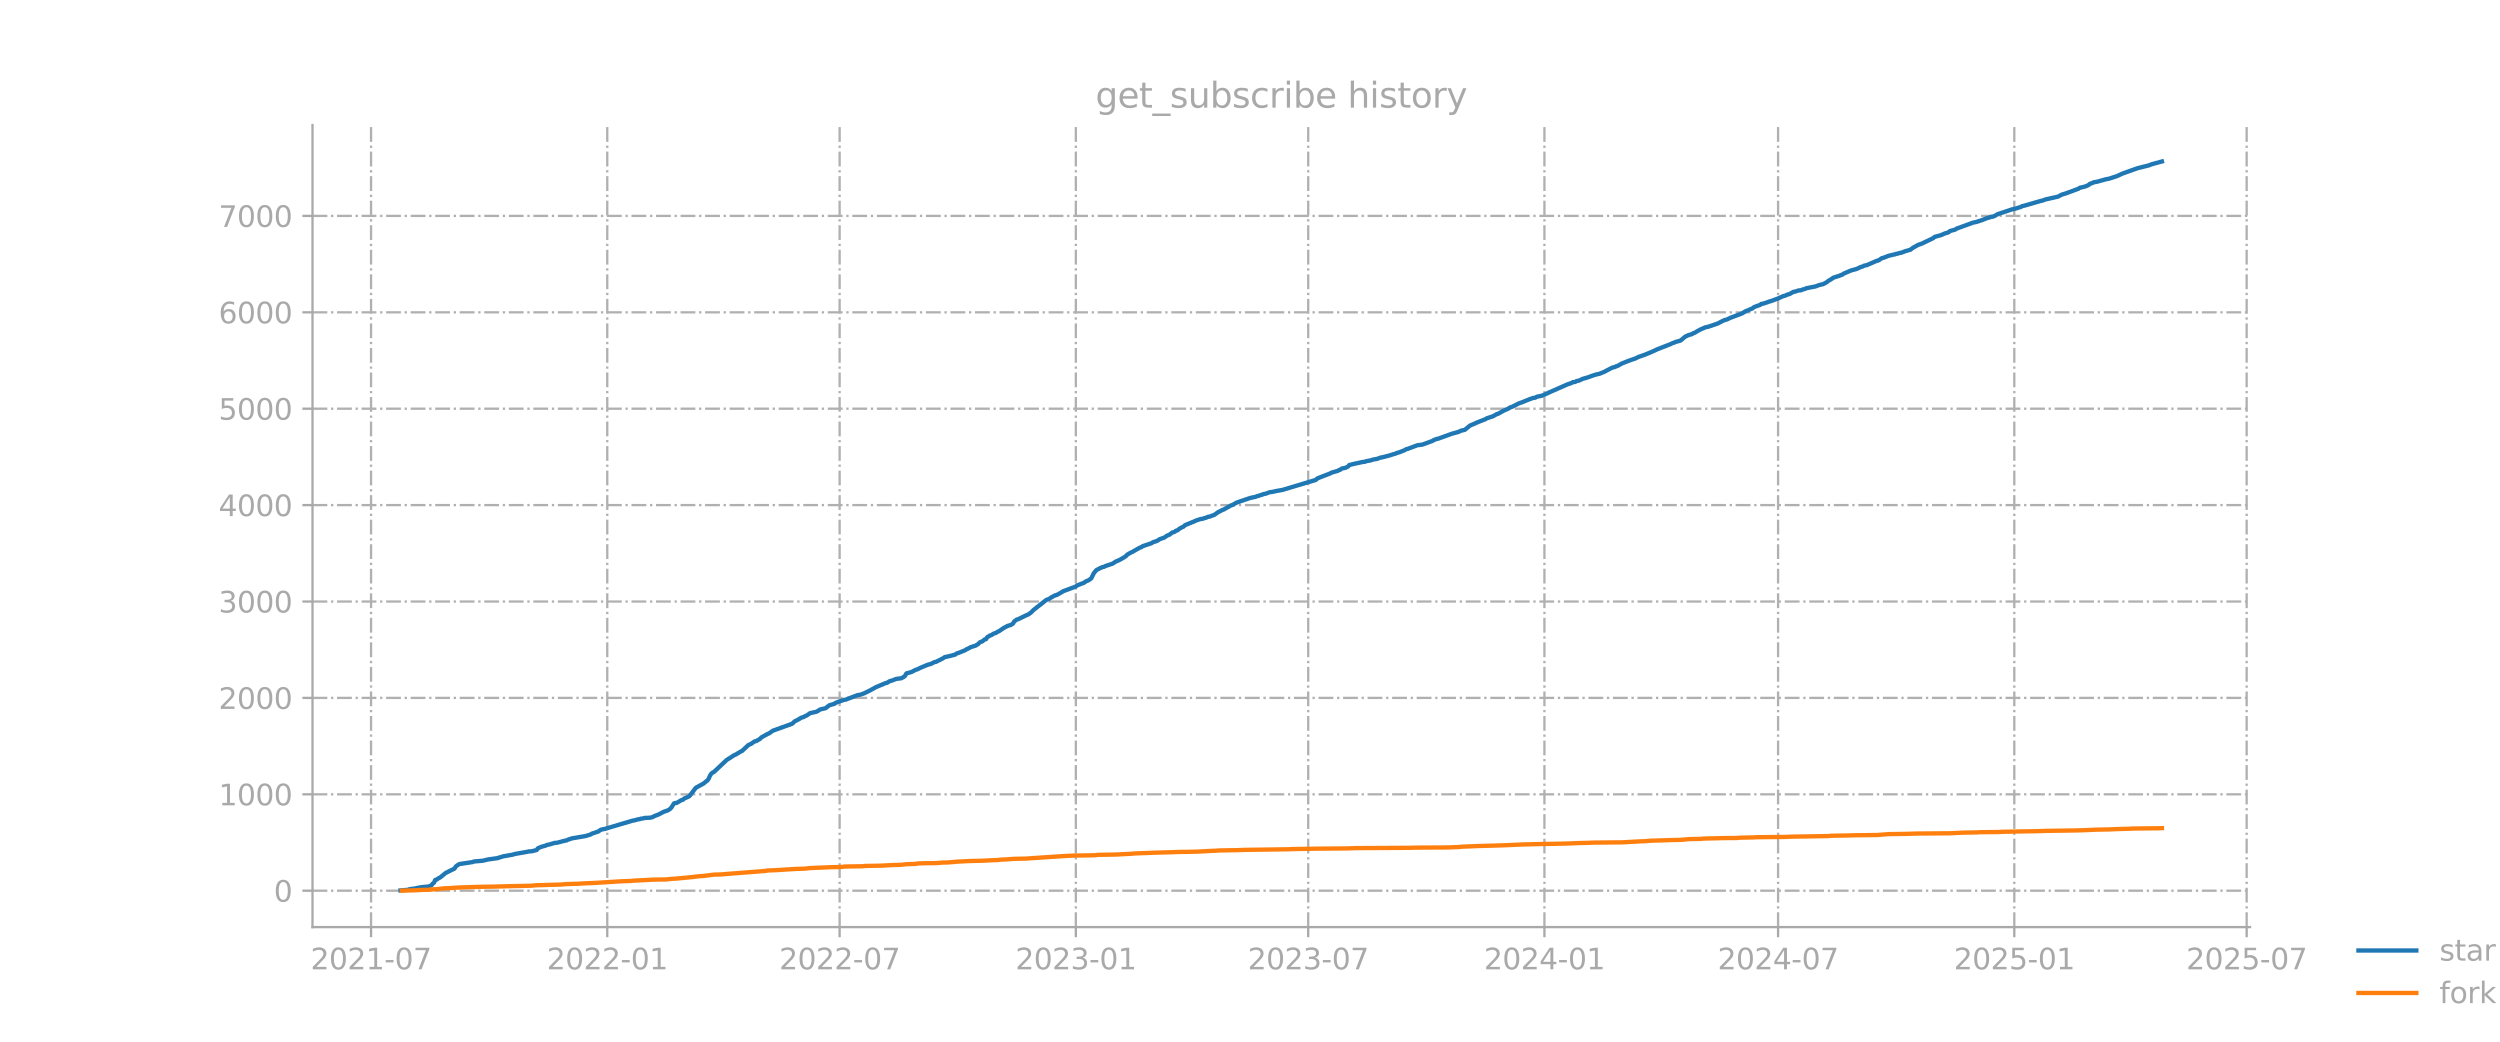 <?xml version="1.0" encoding="utf-8" standalone="no"?>
<!DOCTYPE svg PUBLIC "-//W3C//DTD SVG 1.1//EN"
  "http://www.w3.org/Graphics/SVG/1.1/DTD/svg11.dtd">
<svg xmlns:xlink="http://www.w3.org/1999/xlink" width="864pt" height="360pt" viewBox="0 0 864 360" xmlns="http://www.w3.org/2000/svg" version="1.1">
 <defs>
  <style type="text/css">*{stroke-linejoin: round; stroke-linecap: butt}</style>
 </defs>
 <g id="figure_1">
  <g id="patch_1">
   <path d="M 0 360 
L 864 360 
L 864 0 
L 0 0 
L 0 360 
z
" style="fill: none; opacity: 0"/>
  </g>
  <g id="axes_1">
   <g id="patch_2">
    <path d="M 108 320.4 
L 777.6 320.4 
L 777.6 43.2 
L 108 43.2 
L 108 320.4 
z
" style="fill: none; opacity: 0"/>
   </g>
   <g id="matplotlib.axis_1">
    <g id="xtick_1">
     <g id="line2d_1">
      <path d="M 128.232 320.4 
L 128.232 43.2 
" clip-path="url(#pede41cc515)" style="fill: none; stroke-dasharray: 5.12,1.28,0.8,1.28; stroke-dashoffset: 0; stroke: #b0b0b0; stroke-width: 0.8"/>
     </g>
     <g id="line2d_2">
      <defs>
       <path id="me96168e0fd" d="M 0 0 
L 0 3.5 
" style="stroke: #a9a9a9; stroke-width: 0.8"/>
      </defs>
      <g>
       <use xlink:href="#me96168e0fd" x="128.232" y="320.4" style="fill: #a9a9a9; stroke: #a9a9a9; stroke-width: 0.8"/>
      </g>
     </g>
     <g id="text_1">
      <!-- 2021-07 -->
      <g style="fill: #a9a9a9" transform="translate(107.34 334.998) scale(0.1 -0.1)">
       <defs>
        <path id="DejaVuSans-32" d="M 1228 531 
L 3431 531 
L 3431 0 
L 469 0 
L 469 531 
Q 828 903 1448 1529 
Q 2069 2156 2228 2338 
Q 2531 2678 2651 2914 
Q 2772 3150 2772 3378 
Q 2772 3750 2511 3984 
Q 2250 4219 1831 4219 
Q 1534 4219 1204 4116 
Q 875 4013 500 3803 
L 500 4441 
Q 881 4594 1212 4672 
Q 1544 4750 1819 4750 
Q 2544 4750 2975 4387 
Q 3406 4025 3406 3419 
Q 3406 3131 3298 2873 
Q 3191 2616 2906 2266 
Q 2828 2175 2409 1742 
Q 1991 1309 1228 531 
z
" transform="scale(0.016)"/>
        <path id="DejaVuSans-30" d="M 2034 4250 
Q 1547 4250 1301 3770 
Q 1056 3291 1056 2328 
Q 1056 1369 1301 889 
Q 1547 409 2034 409 
Q 2525 409 2770 889 
Q 3016 1369 3016 2328 
Q 3016 3291 2770 3770 
Q 2525 4250 2034 4250 
z
M 2034 4750 
Q 2819 4750 3233 4129 
Q 3647 3509 3647 2328 
Q 3647 1150 3233 529 
Q 2819 -91 2034 -91 
Q 1250 -91 836 529 
Q 422 1150 422 2328 
Q 422 3509 836 4129 
Q 1250 4750 2034 4750 
z
" transform="scale(0.016)"/>
        <path id="DejaVuSans-31" d="M 794 531 
L 1825 531 
L 1825 4091 
L 703 3866 
L 703 4441 
L 1819 4666 
L 2450 4666 
L 2450 531 
L 3481 531 
L 3481 0 
L 794 0 
L 794 531 
z
" transform="scale(0.016)"/>
        <path id="DejaVuSans-2d" d="M 313 2009 
L 1997 2009 
L 1997 1497 
L 313 1497 
L 313 2009 
z
" transform="scale(0.016)"/>
        <path id="DejaVuSans-37" d="M 525 4666 
L 3525 4666 
L 3525 4397 
L 1831 0 
L 1172 0 
L 2766 4134 
L 525 4134 
L 525 4666 
z
" transform="scale(0.016)"/>
       </defs>
       <use xlink:href="#DejaVuSans-32"/>
       <use xlink:href="#DejaVuSans-30" transform="translate(63.623 0)"/>
       <use xlink:href="#DejaVuSans-32" transform="translate(127.246 0)"/>
       <use xlink:href="#DejaVuSans-31" transform="translate(190.869 0)"/>
       <use xlink:href="#DejaVuSans-2d" transform="translate(254.492 0)"/>
       <use xlink:href="#DejaVuSans-30" transform="translate(290.576 0)"/>
       <use xlink:href="#DejaVuSans-37" transform="translate(354.199 0)"/>
      </g>
     </g>
    </g>
    <g id="xtick_2">
     <g id="line2d_3">
      <path d="M 209.869 320.4 
L 209.869 43.2 
" clip-path="url(#pede41cc515)" style="fill: none; stroke-dasharray: 5.12,1.28,0.8,1.28; stroke-dashoffset: 0; stroke: #b0b0b0; stroke-width: 0.8"/>
     </g>
     <g id="line2d_4">
      <g>
       <use xlink:href="#me96168e0fd" x="209.869" y="320.4" style="fill: #a9a9a9; stroke: #a9a9a9; stroke-width: 0.8"/>
      </g>
     </g>
     <g id="text_2">
      <!-- 2022-01 -->
      <g style="fill: #a9a9a9" transform="translate(188.977 334.998) scale(0.1 -0.1)">
       <use xlink:href="#DejaVuSans-32"/>
       <use xlink:href="#DejaVuSans-30" transform="translate(63.623 0)"/>
       <use xlink:href="#DejaVuSans-32" transform="translate(127.246 0)"/>
       <use xlink:href="#DejaVuSans-32" transform="translate(190.869 0)"/>
       <use xlink:href="#DejaVuSans-2d" transform="translate(254.492 0)"/>
       <use xlink:href="#DejaVuSans-30" transform="translate(290.576 0)"/>
       <use xlink:href="#DejaVuSans-31" transform="translate(354.199 0)"/>
      </g>
     </g>
    </g>
    <g id="xtick_3">
     <g id="line2d_5">
      <path d="M 290.175 320.4 
L 290.175 43.2 
" clip-path="url(#pede41cc515)" style="fill: none; stroke-dasharray: 5.12,1.28,0.8,1.28; stroke-dashoffset: 0; stroke: #b0b0b0; stroke-width: 0.8"/>
     </g>
     <g id="line2d_6">
      <g>
       <use xlink:href="#me96168e0fd" x="290.175" y="320.4" style="fill: #a9a9a9; stroke: #a9a9a9; stroke-width: 0.8"/>
      </g>
     </g>
     <g id="text_3">
      <!-- 2022-07 -->
      <g style="fill: #a9a9a9" transform="translate(269.283 334.998) scale(0.1 -0.1)">
       <use xlink:href="#DejaVuSans-32"/>
       <use xlink:href="#DejaVuSans-30" transform="translate(63.623 0)"/>
       <use xlink:href="#DejaVuSans-32" transform="translate(127.246 0)"/>
       <use xlink:href="#DejaVuSans-32" transform="translate(190.869 0)"/>
       <use xlink:href="#DejaVuSans-2d" transform="translate(254.492 0)"/>
       <use xlink:href="#DejaVuSans-30" transform="translate(290.576 0)"/>
       <use xlink:href="#DejaVuSans-37" transform="translate(354.199 0)"/>
      </g>
     </g>
    </g>
    <g id="xtick_4">
     <g id="line2d_7">
      <path d="M 371.811 320.4 
L 371.811 43.2 
" clip-path="url(#pede41cc515)" style="fill: none; stroke-dasharray: 5.12,1.28,0.8,1.28; stroke-dashoffset: 0; stroke: #b0b0b0; stroke-width: 0.8"/>
     </g>
     <g id="line2d_8">
      <g>
       <use xlink:href="#me96168e0fd" x="371.811" y="320.4" style="fill: #a9a9a9; stroke: #a9a9a9; stroke-width: 0.8"/>
      </g>
     </g>
     <g id="text_4">
      <!-- 2023-01 -->
      <g style="fill: #a9a9a9" transform="translate(350.92 334.998) scale(0.1 -0.1)">
       <defs>
        <path id="DejaVuSans-33" d="M 2597 2516 
Q 3050 2419 3304 2112 
Q 3559 1806 3559 1356 
Q 3559 666 3084 287 
Q 2609 -91 1734 -91 
Q 1441 -91 1130 -33 
Q 819 25 488 141 
L 488 750 
Q 750 597 1062 519 
Q 1375 441 1716 441 
Q 2309 441 2620 675 
Q 2931 909 2931 1356 
Q 2931 1769 2642 2001 
Q 2353 2234 1838 2234 
L 1294 2234 
L 1294 2753 
L 1863 2753 
Q 2328 2753 2575 2939 
Q 2822 3125 2822 3475 
Q 2822 3834 2567 4026 
Q 2313 4219 1838 4219 
Q 1578 4219 1281 4162 
Q 984 4106 628 3988 
L 628 4550 
Q 988 4650 1302 4700 
Q 1616 4750 1894 4750 
Q 2613 4750 3031 4423 
Q 3450 4097 3450 3541 
Q 3450 3153 3228 2886 
Q 3006 2619 2597 2516 
z
" transform="scale(0.016)"/>
       </defs>
       <use xlink:href="#DejaVuSans-32"/>
       <use xlink:href="#DejaVuSans-30" transform="translate(63.623 0)"/>
       <use xlink:href="#DejaVuSans-32" transform="translate(127.246 0)"/>
       <use xlink:href="#DejaVuSans-33" transform="translate(190.869 0)"/>
       <use xlink:href="#DejaVuSans-2d" transform="translate(254.492 0)"/>
       <use xlink:href="#DejaVuSans-30" transform="translate(290.576 0)"/>
       <use xlink:href="#DejaVuSans-31" transform="translate(354.199 0)"/>
      </g>
     </g>
    </g>
    <g id="xtick_5">
     <g id="line2d_9">
      <path d="M 452.117 320.4 
L 452.117 43.2 
" clip-path="url(#pede41cc515)" style="fill: none; stroke-dasharray: 5.12,1.28,0.8,1.28; stroke-dashoffset: 0; stroke: #b0b0b0; stroke-width: 0.8"/>
     </g>
     <g id="line2d_10">
      <g>
       <use xlink:href="#me96168e0fd" x="452.117" y="320.4" style="fill: #a9a9a9; stroke: #a9a9a9; stroke-width: 0.8"/>
      </g>
     </g>
     <g id="text_5">
      <!-- 2023-07 -->
      <g style="fill: #a9a9a9" transform="translate(431.226 334.998) scale(0.1 -0.1)">
       <use xlink:href="#DejaVuSans-32"/>
       <use xlink:href="#DejaVuSans-30" transform="translate(63.623 0)"/>
       <use xlink:href="#DejaVuSans-32" transform="translate(127.246 0)"/>
       <use xlink:href="#DejaVuSans-33" transform="translate(190.869 0)"/>
       <use xlink:href="#DejaVuSans-2d" transform="translate(254.492 0)"/>
       <use xlink:href="#DejaVuSans-30" transform="translate(290.576 0)"/>
       <use xlink:href="#DejaVuSans-37" transform="translate(354.199 0)"/>
      </g>
     </g>
    </g>
    <g id="xtick_6">
     <g id="line2d_11">
      <path d="M 533.754 320.4 
L 533.754 43.2 
" clip-path="url(#pede41cc515)" style="fill: none; stroke-dasharray: 5.12,1.28,0.8,1.28; stroke-dashoffset: 0; stroke: #b0b0b0; stroke-width: 0.8"/>
     </g>
     <g id="line2d_12">
      <g>
       <use xlink:href="#me96168e0fd" x="533.754" y="320.4" style="fill: #a9a9a9; stroke: #a9a9a9; stroke-width: 0.8"/>
      </g>
     </g>
     <g id="text_6">
      <!-- 2024-01 -->
      <g style="fill: #a9a9a9" transform="translate(512.863 334.998) scale(0.1 -0.1)">
       <defs>
        <path id="DejaVuSans-34" d="M 2419 4116 
L 825 1625 
L 2419 1625 
L 2419 4116 
z
M 2253 4666 
L 3047 4666 
L 3047 1625 
L 3713 1625 
L 3713 1100 
L 3047 1100 
L 3047 0 
L 2419 0 
L 2419 1100 
L 313 1100 
L 313 1709 
L 2253 4666 
z
" transform="scale(0.016)"/>
       </defs>
       <use xlink:href="#DejaVuSans-32"/>
       <use xlink:href="#DejaVuSans-30" transform="translate(63.623 0)"/>
       <use xlink:href="#DejaVuSans-32" transform="translate(127.246 0)"/>
       <use xlink:href="#DejaVuSans-34" transform="translate(190.869 0)"/>
       <use xlink:href="#DejaVuSans-2d" transform="translate(254.492 0)"/>
       <use xlink:href="#DejaVuSans-30" transform="translate(290.576 0)"/>
       <use xlink:href="#DejaVuSans-31" transform="translate(354.199 0)"/>
      </g>
     </g>
    </g>
    <g id="xtick_7">
     <g id="line2d_13">
      <path d="M 614.504 320.4 
L 614.504 43.2 
" clip-path="url(#pede41cc515)" style="fill: none; stroke-dasharray: 5.12,1.28,0.8,1.28; stroke-dashoffset: 0; stroke: #b0b0b0; stroke-width: 0.8"/>
     </g>
     <g id="line2d_14">
      <g>
       <use xlink:href="#me96168e0fd" x="614.504" y="320.4" style="fill: #a9a9a9; stroke: #a9a9a9; stroke-width: 0.8"/>
      </g>
     </g>
     <g id="text_7">
      <!-- 2024-07 -->
      <g style="fill: #a9a9a9" transform="translate(593.612 334.998) scale(0.1 -0.1)">
       <use xlink:href="#DejaVuSans-32"/>
       <use xlink:href="#DejaVuSans-30" transform="translate(63.623 0)"/>
       <use xlink:href="#DejaVuSans-32" transform="translate(127.246 0)"/>
       <use xlink:href="#DejaVuSans-34" transform="translate(190.869 0)"/>
       <use xlink:href="#DejaVuSans-2d" transform="translate(254.492 0)"/>
       <use xlink:href="#DejaVuSans-30" transform="translate(290.576 0)"/>
       <use xlink:href="#DejaVuSans-37" transform="translate(354.199 0)"/>
      </g>
     </g>
    </g>
    <g id="xtick_8">
     <g id="line2d_15">
      <path d="M 696.141 320.4 
L 696.141 43.2 
" clip-path="url(#pede41cc515)" style="fill: none; stroke-dasharray: 5.12,1.28,0.8,1.28; stroke-dashoffset: 0; stroke: #b0b0b0; stroke-width: 0.8"/>
     </g>
     <g id="line2d_16">
      <g>
       <use xlink:href="#me96168e0fd" x="696.141" y="320.4" style="fill: #a9a9a9; stroke: #a9a9a9; stroke-width: 0.8"/>
      </g>
     </g>
     <g id="text_8">
      <!-- 2025-01 -->
      <g style="fill: #a9a9a9" transform="translate(675.249 334.998) scale(0.1 -0.1)">
       <defs>
        <path id="DejaVuSans-35" d="M 691 4666 
L 3169 4666 
L 3169 4134 
L 1269 4134 
L 1269 2991 
Q 1406 3038 1543 3061 
Q 1681 3084 1819 3084 
Q 2600 3084 3056 2656 
Q 3513 2228 3513 1497 
Q 3513 744 3044 326 
Q 2575 -91 1722 -91 
Q 1428 -91 1123 -41 
Q 819 9 494 109 
L 494 744 
Q 775 591 1075 516 
Q 1375 441 1709 441 
Q 2250 441 2565 725 
Q 2881 1009 2881 1497 
Q 2881 1984 2565 2268 
Q 2250 2553 1709 2553 
Q 1456 2553 1204 2497 
Q 953 2441 691 2322 
L 691 4666 
z
" transform="scale(0.016)"/>
       </defs>
       <use xlink:href="#DejaVuSans-32"/>
       <use xlink:href="#DejaVuSans-30" transform="translate(63.623 0)"/>
       <use xlink:href="#DejaVuSans-32" transform="translate(127.246 0)"/>
       <use xlink:href="#DejaVuSans-35" transform="translate(190.869 0)"/>
       <use xlink:href="#DejaVuSans-2d" transform="translate(254.492 0)"/>
       <use xlink:href="#DejaVuSans-30" transform="translate(290.576 0)"/>
       <use xlink:href="#DejaVuSans-31" transform="translate(354.199 0)"/>
      </g>
     </g>
    </g>
    <g id="xtick_9">
     <g id="line2d_17">
      <path d="M 776.446 320.4 
L 776.446 43.2 
" clip-path="url(#pede41cc515)" style="fill: none; stroke-dasharray: 5.12,1.28,0.8,1.28; stroke-dashoffset: 0; stroke: #b0b0b0; stroke-width: 0.8"/>
     </g>
     <g id="line2d_18">
      <g>
       <use xlink:href="#me96168e0fd" x="776.446" y="320.4" style="fill: #a9a9a9; stroke: #a9a9a9; stroke-width: 0.8"/>
      </g>
     </g>
     <g id="text_9">
      <!-- 2025-07 -->
      <g style="fill: #a9a9a9" transform="translate(755.555 334.998) scale(0.1 -0.1)">
       <use xlink:href="#DejaVuSans-32"/>
       <use xlink:href="#DejaVuSans-30" transform="translate(63.623 0)"/>
       <use xlink:href="#DejaVuSans-32" transform="translate(127.246 0)"/>
       <use xlink:href="#DejaVuSans-35" transform="translate(190.869 0)"/>
       <use xlink:href="#DejaVuSans-2d" transform="translate(254.492 0)"/>
       <use xlink:href="#DejaVuSans-30" transform="translate(290.576 0)"/>
       <use xlink:href="#DejaVuSans-37" transform="translate(354.199 0)"/>
      </g>
     </g>
    </g>
   </g>
   <g id="matplotlib.axis_2">
    <g id="ytick_1">
     <g id="line2d_19">
      <path d="M 108 307.833 
L 777.6 307.833 
" clip-path="url(#pede41cc515)" style="fill: none; stroke-dasharray: 5.12,1.28,0.8,1.28; stroke-dashoffset: 0; stroke: #b0b0b0; stroke-width: 0.8"/>
     </g>
     <g id="line2d_20">
      <defs>
       <path id="m6a4d0f827f" d="M 0 0 
L -3.5 0 
" style="stroke: #a9a9a9; stroke-width: 0.8"/>
      </defs>
      <g>
       <use xlink:href="#m6a4d0f827f" x="108" y="307.833" style="fill: #a9a9a9; stroke: #a9a9a9; stroke-width: 0.8"/>
      </g>
     </g>
     <g id="text_10">
      <!-- 0 -->
      <g style="fill: #a9a9a9" transform="translate(94.638 311.633) scale(0.1 -0.1)">
       <use xlink:href="#DejaVuSans-30"/>
      </g>
     </g>
    </g>
    <g id="ytick_2">
     <g id="line2d_21">
      <path d="M 108 274.518 
L 777.6 274.518 
" clip-path="url(#pede41cc515)" style="fill: none; stroke-dasharray: 5.12,1.28,0.8,1.28; stroke-dashoffset: 0; stroke: #b0b0b0; stroke-width: 0.8"/>
     </g>
     <g id="line2d_22">
      <g>
       <use xlink:href="#m6a4d0f827f" x="108" y="274.518" style="fill: #a9a9a9; stroke: #a9a9a9; stroke-width: 0.8"/>
      </g>
     </g>
     <g id="text_11">
      <!-- 1000 -->
      <g style="fill: #a9a9a9" transform="translate(75.55 278.317) scale(0.1 -0.1)">
       <use xlink:href="#DejaVuSans-31"/>
       <use xlink:href="#DejaVuSans-30" transform="translate(63.623 0)"/>
       <use xlink:href="#DejaVuSans-30" transform="translate(127.246 0)"/>
       <use xlink:href="#DejaVuSans-30" transform="translate(190.869 0)"/>
      </g>
     </g>
    </g>
    <g id="ytick_3">
     <g id="line2d_23">
      <path d="M 108 241.202 
L 777.6 241.202 
" clip-path="url(#pede41cc515)" style="fill: none; stroke-dasharray: 5.12,1.28,0.8,1.28; stroke-dashoffset: 0; stroke: #b0b0b0; stroke-width: 0.8"/>
     </g>
     <g id="line2d_24">
      <g>
       <use xlink:href="#m6a4d0f827f" x="108" y="241.202" style="fill: #a9a9a9; stroke: #a9a9a9; stroke-width: 0.8"/>
      </g>
     </g>
     <g id="text_12">
      <!-- 2000 -->
      <g style="fill: #a9a9a9" transform="translate(75.55 245.001) scale(0.1 -0.1)">
       <use xlink:href="#DejaVuSans-32"/>
       <use xlink:href="#DejaVuSans-30" transform="translate(63.623 0)"/>
       <use xlink:href="#DejaVuSans-30" transform="translate(127.246 0)"/>
       <use xlink:href="#DejaVuSans-30" transform="translate(190.869 0)"/>
      </g>
     </g>
    </g>
    <g id="ytick_4">
     <g id="line2d_25">
      <path d="M 108 207.886 
L 777.6 207.886 
" clip-path="url(#pede41cc515)" style="fill: none; stroke-dasharray: 5.12,1.28,0.8,1.28; stroke-dashoffset: 0; stroke: #b0b0b0; stroke-width: 0.8"/>
     </g>
     <g id="line2d_26">
      <g>
       <use xlink:href="#m6a4d0f827f" x="108" y="207.886" style="fill: #a9a9a9; stroke: #a9a9a9; stroke-width: 0.8"/>
      </g>
     </g>
     <g id="text_13">
      <!-- 3000 -->
      <g style="fill: #a9a9a9" transform="translate(75.55 211.685) scale(0.1 -0.1)">
       <use xlink:href="#DejaVuSans-33"/>
       <use xlink:href="#DejaVuSans-30" transform="translate(63.623 0)"/>
       <use xlink:href="#DejaVuSans-30" transform="translate(127.246 0)"/>
       <use xlink:href="#DejaVuSans-30" transform="translate(190.869 0)"/>
      </g>
     </g>
    </g>
    <g id="ytick_5">
     <g id="line2d_27">
      <path d="M 108 174.57 
L 777.6 174.57 
" clip-path="url(#pede41cc515)" style="fill: none; stroke-dasharray: 5.12,1.28,0.8,1.28; stroke-dashoffset: 0; stroke: #b0b0b0; stroke-width: 0.8"/>
     </g>
     <g id="line2d_28">
      <g>
       <use xlink:href="#m6a4d0f827f" x="108" y="174.57" style="fill: #a9a9a9; stroke: #a9a9a9; stroke-width: 0.8"/>
      </g>
     </g>
     <g id="text_14">
      <!-- 4000 -->
      <g style="fill: #a9a9a9" transform="translate(75.55 178.37) scale(0.1 -0.1)">
       <use xlink:href="#DejaVuSans-34"/>
       <use xlink:href="#DejaVuSans-30" transform="translate(63.623 0)"/>
       <use xlink:href="#DejaVuSans-30" transform="translate(127.246 0)"/>
       <use xlink:href="#DejaVuSans-30" transform="translate(190.869 0)"/>
      </g>
     </g>
    </g>
    <g id="ytick_6">
     <g id="line2d_29">
      <path d="M 108 141.255 
L 777.6 141.255 
" clip-path="url(#pede41cc515)" style="fill: none; stroke-dasharray: 5.12,1.28,0.8,1.28; stroke-dashoffset: 0; stroke: #b0b0b0; stroke-width: 0.8"/>
     </g>
     <g id="line2d_30">
      <g>
       <use xlink:href="#m6a4d0f827f" x="108" y="141.255" style="fill: #a9a9a9; stroke: #a9a9a9; stroke-width: 0.8"/>
      </g>
     </g>
     <g id="text_15">
      <!-- 5000 -->
      <g style="fill: #a9a9a9" transform="translate(75.55 145.054) scale(0.1 -0.1)">
       <use xlink:href="#DejaVuSans-35"/>
       <use xlink:href="#DejaVuSans-30" transform="translate(63.623 0)"/>
       <use xlink:href="#DejaVuSans-30" transform="translate(127.246 0)"/>
       <use xlink:href="#DejaVuSans-30" transform="translate(190.869 0)"/>
      </g>
     </g>
    </g>
    <g id="ytick_7">
     <g id="line2d_31">
      <path d="M 108 107.939 
L 777.6 107.939 
" clip-path="url(#pede41cc515)" style="fill: none; stroke-dasharray: 5.12,1.28,0.8,1.28; stroke-dashoffset: 0; stroke: #b0b0b0; stroke-width: 0.8"/>
     </g>
     <g id="line2d_32">
      <g>
       <use xlink:href="#m6a4d0f827f" x="108" y="107.939" style="fill: #a9a9a9; stroke: #a9a9a9; stroke-width: 0.8"/>
      </g>
     </g>
     <g id="text_16">
      <!-- 6000 -->
      <g style="fill: #a9a9a9" transform="translate(75.55 111.738) scale(0.1 -0.1)">
       <defs>
        <path id="DejaVuSans-36" d="M 2113 2584 
Q 1688 2584 1439 2293 
Q 1191 2003 1191 1497 
Q 1191 994 1439 701 
Q 1688 409 2113 409 
Q 2538 409 2786 701 
Q 3034 994 3034 1497 
Q 3034 2003 2786 2293 
Q 2538 2584 2113 2584 
z
M 3366 4563 
L 3366 3988 
Q 3128 4100 2886 4159 
Q 2644 4219 2406 4219 
Q 1781 4219 1451 3797 
Q 1122 3375 1075 2522 
Q 1259 2794 1537 2939 
Q 1816 3084 2150 3084 
Q 2853 3084 3261 2657 
Q 3669 2231 3669 1497 
Q 3669 778 3244 343 
Q 2819 -91 2113 -91 
Q 1303 -91 875 529 
Q 447 1150 447 2328 
Q 447 3434 972 4092 
Q 1497 4750 2381 4750 
Q 2619 4750 2861 4703 
Q 3103 4656 3366 4563 
z
" transform="scale(0.016)"/>
       </defs>
       <use xlink:href="#DejaVuSans-36"/>
       <use xlink:href="#DejaVuSans-30" transform="translate(63.623 0)"/>
       <use xlink:href="#DejaVuSans-30" transform="translate(127.246 0)"/>
       <use xlink:href="#DejaVuSans-30" transform="translate(190.869 0)"/>
      </g>
     </g>
    </g>
    <g id="ytick_8">
     <g id="line2d_33">
      <path d="M 108 74.623 
L 777.6 74.623 
" clip-path="url(#pede41cc515)" style="fill: none; stroke-dasharray: 5.12,1.28,0.8,1.28; stroke-dashoffset: 0; stroke: #b0b0b0; stroke-width: 0.8"/>
     </g>
     <g id="line2d_34">
      <g>
       <use xlink:href="#m6a4d0f827f" x="108" y="74.623" style="fill: #a9a9a9; stroke: #a9a9a9; stroke-width: 0.8"/>
      </g>
     </g>
     <g id="text_17">
      <!-- 7000 -->
      <g style="fill: #a9a9a9" transform="translate(75.55 78.423) scale(0.1 -0.1)">
       <use xlink:href="#DejaVuSans-37"/>
       <use xlink:href="#DejaVuSans-30" transform="translate(63.623 0)"/>
       <use xlink:href="#DejaVuSans-30" transform="translate(127.246 0)"/>
       <use xlink:href="#DejaVuSans-30" transform="translate(190.869 0)"/>
      </g>
     </g>
    </g>
   </g>
   <g id="line2d_35">
    <path d="M 138.436 307.733 
L 141.098 307.5 
L 141.542 307.3 
L 143.317 307.067 
L 145.092 306.701 
L 145.979 306.567 
L 148.197 306.367 
L 149.085 306.001 
L 149.528 305.401 
L 149.972 305.101 
L 150.416 304.102 
L 150.859 304.035 
L 151.303 303.669 
L 152.19 303.202 
L 153.965 301.737 
L 155.74 300.837 
L 157.071 300.204 
L 157.515 299.471 
L 158.402 298.805 
L 158.846 298.605 
L 163.282 297.939 
L 163.726 297.739 
L 166.832 297.472 
L 168.607 297.039 
L 172.156 296.539 
L 172.6 296.306 
L 173.043 296.239 
L 173.931 295.94 
L 177.036 295.407 
L 177.924 295.14 
L 181.917 294.44 
L 182.804 294.241 
L 183.692 294.207 
L 185.466 293.774 
L 185.91 293.141 
L 187.241 292.608 
L 188.572 292.242 
L 189.016 292.008 
L 189.903 291.842 
L 191.678 291.309 
L 192.565 291.242 
L 193.453 291.009 
L 195.227 290.542 
L 195.671 290.509 
L 196.558 290.076 
L 197.002 290.009 
L 197.446 289.776 
L 202.326 288.943 
L 204.101 288.41 
L 204.544 288.11 
L 206.763 287.377 
L 207.65 286.744 
L 208.981 286.478 
L 218.742 283.579 
L 219.186 283.546 
L 220.517 283.146 
L 220.961 283.146 
L 221.404 282.946 
L 222.292 282.847 
L 222.735 282.68 
L 224.51 282.613 
L 225.397 282.447 
L 226.285 281.98 
L 227.616 281.481 
L 228.503 281.014 
L 229.391 280.548 
L 230.278 280.248 
L 230.722 280.115 
L 231.609 279.548 
L 232.053 279.049 
L 232.94 277.649 
L 233.384 277.516 
L 233.827 277.516 
L 235.158 276.716 
L 235.602 276.483 
L 236.046 276.383 
L 236.489 275.95 
L 237.377 275.584 
L 238.264 275.151 
L 240.482 272.252 
L 243.145 270.786 
L 244.032 270.053 
L 244.476 269.753 
L 244.919 269.12 
L 245.363 268.088 
L 245.807 267.388 
L 246.25 267.022 
L 246.694 266.822 
L 250.243 263.49 
L 251.131 262.657 
L 253.793 260.958 
L 254.237 260.792 
L 256.011 259.725 
L 256.455 259.526 
L 258.673 257.46 
L 259.561 257.093 
L 260.448 256.46 
L 260.892 256.194 
L 261.335 256.127 
L 262.666 255.361 
L 263.11 254.861 
L 265.328 253.629 
L 265.772 253.462 
L 267.103 252.529 
L 273.758 250.131 
L 274.646 249.298 
L 275.977 248.631 
L 276.864 248.065 
L 277.751 247.798 
L 278.195 247.499 
L 278.639 247.365 
L 279.97 246.466 
L 282.188 245.966 
L 283.519 245.166 
L 284.85 244.867 
L 285.294 244.767 
L 286.625 243.734 
L 288.4 243.234 
L 288.843 242.868 
L 291.506 241.935 
L 292.393 241.768 
L 293.28 241.402 
L 296.386 240.236 
L 297.273 240.102 
L 298.604 239.636 
L 300.823 238.537 
L 302.598 237.537 
L 306.147 236.038 
L 306.591 235.971 
L 307.478 235.405 
L 308.365 235.172 
L 309.696 234.639 
L 311.471 234.405 
L 312.358 233.939 
L 312.802 233.539 
L 313.246 232.74 
L 315.021 232.24 
L 316.352 231.54 
L 317.239 231.241 
L 318.126 230.774 
L 320.788 229.675 
L 321.676 229.475 
L 322.563 229.008 
L 323.007 228.808 
L 323.45 228.742 
L 325.669 227.642 
L 326.556 227.076 
L 327.887 226.81 
L 330.106 226.243 
L 330.549 225.877 
L 331.437 225.577 
L 333.655 224.677 
L 334.099 224.344 
L 334.542 224.178 
L 335.43 223.678 
L 337.204 223.111 
L 338.092 222.545 
L 338.535 222.079 
L 338.979 221.812 
L 339.423 221.712 
L 340.31 220.979 
L 340.754 220.913 
L 341.198 220.18 
L 341.641 219.98 
L 342.085 219.613 
L 342.529 219.547 
L 343.416 218.98 
L 344.303 218.68 
L 344.747 218.347 
L 345.191 218.181 
L 346.965 216.981 
L 348.296 216.282 
L 349.184 216.049 
L 350.071 215.549 
L 350.515 214.783 
L 351.402 214.116 
L 351.846 214.016 
L 354.508 212.717 
L 355.395 212.351 
L 356.283 211.718 
L 357.17 210.818 
L 361.163 207.686 
L 361.607 207.32 
L 362.494 207.02 
L 363.382 206.42 
L 364.713 205.721 
L 365.156 205.654 
L 366.487 204.921 
L 367.375 204.355 
L 371.811 202.689 
L 372.255 202.322 
L 374.03 201.623 
L 374.473 201.49 
L 375.361 200.89 
L 376.248 200.523 
L 377.136 199.89 
L 378.023 198.091 
L 378.91 197.025 
L 380.241 196.326 
L 381.129 195.959 
L 381.572 195.893 
L 382.016 195.626 
L 384.234 194.893 
L 384.678 194.693 
L 385.565 194.093 
L 386.896 193.527 
L 387.784 193.027 
L 388.671 192.494 
L 389.115 192.195 
L 389.559 191.695 
L 390.89 190.929 
L 391.333 190.762 
L 392.221 190.229 
L 393.995 189.229 
L 394.439 189.129 
L 394.883 188.763 
L 397.988 187.73 
L 398.432 187.397 
L 399.319 187.131 
L 400.207 186.764 
L 400.651 186.398 
L 402.425 185.765 
L 403.313 185.132 
L 404.2 184.765 
L 405.087 184.065 
L 405.975 183.799 
L 406.418 183.399 
L 406.862 183.333 
L 407.749 182.633 
L 408.637 182.166 
L 409.08 181.967 
L 409.524 181.5 
L 412.63 180.234 
L 413.517 179.834 
L 414.848 179.401 
L 415.736 179.268 
L 416.179 179.068 
L 416.623 179.001 
L 417.51 178.602 
L 417.954 178.568 
L 419.729 177.902 
L 421.06 176.936 
L 421.503 176.769 
L 422.391 176.27 
L 422.834 176.136 
L 425.497 174.637 
L 425.94 174.537 
L 427.271 173.738 
L 428.602 173.271 
L 429.49 172.971 
L 431.264 172.372 
L 432.152 172.072 
L 433.926 171.705 
L 434.37 171.505 
L 435.257 171.272 
L 435.701 171.072 
L 436.145 171.006 
L 436.588 170.773 
L 437.476 170.606 
L 438.807 170.106 
L 439.694 170.006 
L 441.025 169.706 
L 443.244 169.307 
L 454.779 165.842 
L 455.223 165.375 
L 456.11 165.009 
L 459.66 163.643 
L 460.103 163.376 
L 461.435 162.977 
L 462.322 162.743 
L 462.766 162.444 
L 463.209 162.344 
L 463.653 161.944 
L 464.984 161.677 
L 465.871 161.244 
L 466.315 160.711 
L 468.09 160.278 
L 471.195 159.612 
L 471.639 159.612 
L 472.083 159.412 
L 473.858 159.079 
L 474.301 158.879 
L 476.076 158.546 
L 476.963 158.179 
L 477.851 158.013 
L 480.069 157.446 
L 481.844 156.88 
L 482.287 156.78 
L 482.731 156.547 
L 483.618 156.313 
L 484.506 155.947 
L 485.393 155.614 
L 485.837 155.314 
L 486.724 155.047 
L 489.83 153.881 
L 491.605 153.648 
L 495.154 152.349 
L 495.598 152.016 
L 496.041 151.916 
L 496.485 151.683 
L 496.929 151.649 
L 501.809 149.884 
L 504.028 149.284 
L 504.915 148.851 
L 506.246 148.551 
L 508.021 147.085 
L 509.795 146.319 
L 510.683 145.919 
L 513.345 144.886 
L 513.789 144.586 
L 516.007 143.853 
L 517.338 143.087 
L 517.782 142.987 
L 519.556 141.988 
L 521.331 141.188 
L 521.775 140.855 
L 522.662 140.555 
L 524.881 139.422 
L 526.212 138.956 
L 527.986 138.223 
L 529.317 137.723 
L 529.761 137.557 
L 530.648 137.423 
L 531.092 137.124 
L 532.867 136.757 
L 533.754 136.391 
L 535.529 135.558 
L 541.74 132.826 
L 543.071 132.393 
L 543.515 132.093 
L 544.402 131.993 
L 544.846 131.693 
L 545.733 131.527 
L 546.621 131.093 
L 547.065 130.894 
L 547.952 130.66 
L 548.839 130.394 
L 550.17 129.894 
L 551.501 129.461 
L 552.832 129.161 
L 554.607 128.428 
L 555.494 127.929 
L 557.269 127.029 
L 558.156 126.829 
L 558.6 126.563 
L 559.044 126.463 
L 560.375 125.696 
L 561.262 125.33 
L 563.037 124.63 
L 565.255 123.864 
L 566.143 123.398 
L 568.361 122.631 
L 571.023 121.532 
L 572.798 120.699 
L 577.235 118.967 
L 578.122 118.533 
L 578.566 118.434 
L 579.009 118.2 
L 580.784 117.701 
L 582.559 116.235 
L 583.002 116.101 
L 583.446 115.835 
L 584.777 115.468 
L 585.221 115.135 
L 585.665 115.035 
L 586.552 114.469 
L 587.883 113.769 
L 588.77 113.403 
L 589.214 113.17 
L 590.545 112.87 
L 592.763 112.104 
L 593.651 111.804 
L 594.982 111.104 
L 595.869 110.671 
L 596.757 110.438 
L 598.088 109.805 
L 602.081 108.306 
L 603.412 107.473 
L 603.855 107.373 
L 604.743 106.94 
L 605.63 106.606 
L 606.074 106.207 
L 606.961 105.84 
L 608.292 105.374 
L 608.736 105.007 
L 609.18 104.974 
L 610.067 104.707 
L 610.954 104.408 
L 611.398 104.208 
L 611.842 104.141 
L 613.173 103.641 
L 614.504 103.142 
L 616.278 102.342 
L 617.166 102.109 
L 617.609 101.842 
L 618.497 101.609 
L 619.828 100.843 
L 620.272 100.81 
L 621.603 100.376 
L 622.49 100.31 
L 622.934 100.077 
L 623.821 99.843 
L 624.265 99.61 
L 626.483 99.177 
L 627.37 99.01 
L 628.701 98.511 
L 630.032 98.211 
L 631.363 97.511 
L 631.807 97.111 
L 633.138 96.312 
L 633.582 95.979 
L 634.913 95.546 
L 635.8 95.279 
L 636.244 95.046 
L 636.688 94.946 
L 637.131 94.579 
L 639.793 93.447 
L 641.568 92.98 
L 642.455 92.581 
L 642.899 92.347 
L 643.786 92.081 
L 644.23 91.814 
L 645.118 91.648 
L 648.667 90.115 
L 649.111 90.049 
L 650.442 89.182 
L 650.885 89.116 
L 652.66 88.416 
L 654.435 87.983 
L 654.878 87.916 
L 655.322 87.716 
L 655.766 87.683 
L 656.653 87.383 
L 657.097 87.35 
L 658.428 86.817 
L 660.203 86.317 
L 661.09 85.651 
L 662.865 84.651 
L 664.196 84.185 
L 667.745 82.486 
L 668.189 82.253 
L 668.632 81.853 
L 670.851 81.253 
L 672.182 80.654 
L 673.069 80.42 
L 673.513 80.187 
L 673.957 79.821 
L 675.731 79.354 
L 676.175 79.021 
L 681.943 76.922 
L 682.83 76.756 
L 685.049 76.056 
L 685.936 75.689 
L 686.823 75.356 
L 687.711 75.123 
L 688.154 74.923 
L 688.598 74.923 
L 689.485 74.557 
L 690.373 74.024 
L 693.479 72.991 
L 695.253 72.391 
L 696.584 72.091 
L 697.915 71.658 
L 698.359 71.558 
L 698.803 71.258 
L 699.69 71.059 
L 705.458 69.393 
L 705.902 69.326 
L 706.789 68.96 
L 711.226 67.96 
L 712.557 67.261 
L 713.888 66.861 
L 718.325 65.228 
L 718.768 64.895 
L 720.099 64.595 
L 720.987 64.329 
L 721.874 63.896 
L 722.318 63.496 
L 723.205 63.229 
L 723.649 62.963 
L 724.536 62.863 
L 727.642 61.997 
L 728.973 61.73 
L 731.635 60.864 
L 733.41 60.031 
L 738.734 58.132 
L 742.727 57.133 
L 743.614 56.766 
L 747.164 55.8 
L 747.164 55.8 
" clip-path="url(#pede41cc515)" style="fill: none; stroke: #1f77b4; stroke-width: 1.5; stroke-linecap: square"/>
   </g>
   <g id="line2d_36">
    <path d="M 138.88 307.8 
L 142.873 307.7 
L 146.423 307.533 
L 148.197 307.533 
L 148.641 307.4 
L 150.859 307.3 
L 153.521 307 
L 156.184 306.9 
L 157.071 306.801 
L 160.177 306.667 
L 163.282 306.567 
L 165.501 306.501 
L 171.269 306.401 
L 173.487 306.334 
L 177.48 306.234 
L 179.255 306.201 
L 183.692 306.101 
L 185.466 305.934 
L 187.241 305.901 
L 189.903 305.801 
L 191.678 305.768 
L 193.896 305.701 
L 195.671 305.535 
L 199.664 305.435 
L 200.551 305.368 
L 202.326 305.268 
L 204.988 305.168 
L 206.763 305.068 
L 214.749 304.568 
L 217.855 304.468 
L 219.186 304.335 
L 221.404 304.235 
L 225.841 304.002 
L 230.278 303.935 
L 232.053 303.735 
L 233.827 303.636 
L 238.708 303.169 
L 241.814 302.803 
L 243.145 302.736 
L 246.694 302.27 
L 249.356 302.203 
L 250.687 302.07 
L 252.018 301.97 
L 264.441 301.004 
L 265.328 300.837 
L 267.991 300.737 
L 275.089 300.304 
L 278.195 300.204 
L 279.97 300.004 
L 282.188 299.904 
L 284.85 299.804 
L 287.069 299.704 
L 288.843 299.671 
L 291.062 299.604 
L 291.949 299.471 
L 298.161 299.371 
L 299.048 299.271 
L 304.372 299.171 
L 308.365 298.971 
L 311.471 298.871 
L 313.246 298.671 
L 316.352 298.572 
L 317.239 298.405 
L 319.457 298.338 
L 323.894 298.272 
L 325.669 298.105 
L 327.444 298.072 
L 328.775 297.972 
L 330.549 297.805 
L 334.986 297.572 
L 339.423 297.472 
L 343.416 297.272 
L 344.747 297.239 
L 345.634 297.106 
L 347.853 297.006 
L 348.74 296.939 
L 349.627 296.872 
L 350.515 296.806 
L 354.508 296.739 
L 355.839 296.639 
L 367.818 295.84 
L 370.037 295.74 
L 372.255 295.673 
L 378.467 295.573 
L 379.354 295.44 
L 385.565 295.34 
L 390.002 295.107 
L 390.89 295.073 
L 391.777 294.973 
L 393.995 294.874 
L 396.214 294.807 
L 398.432 294.707 
L 400.651 294.64 
L 404.644 294.54 
L 407.306 294.44 
L 413.517 294.34 
L 418.398 294.074 
L 420.172 294.007 
L 421.503 293.907 
L 427.715 293.807 
L 430.377 293.707 
L 438.363 293.608 
L 440.138 293.574 
L 445.462 293.508 
L 446.349 293.441 
L 452.561 293.341 
L 454.336 293.308 
L 465.871 293.208 
L 468.533 293.108 
L 487.168 293.008 
L 489.386 292.941 
L 500.922 292.875 
L 501.809 292.808 
L 504.028 292.741 
L 505.359 292.608 
L 508.021 292.508 
L 511.127 292.375 
L 515.12 292.275 
L 517.338 292.208 
L 520.444 292.108 
L 523.993 291.942 
L 526.212 291.842 
L 527.986 291.808 
L 531.979 291.709 
L 533.754 291.675 
L 539.522 291.575 
L 541.297 291.542 
L 543.515 291.442 
L 546.177 291.342 
L 549.283 291.275 
L 550.17 291.209 
L 560.819 291.109 
L 566.586 290.776 
L 568.805 290.709 
L 569.692 290.609 
L 570.579 290.542 
L 574.129 290.443 
L 576.791 290.343 
L 581.228 290.243 
L 583.446 290.009 
L 587.883 289.909 
L 588.77 289.81 
L 593.207 289.71 
L 595.425 289.643 
L 600.306 289.61 
L 601.193 289.51 
L 606.074 289.41 
L 606.961 289.343 
L 616.722 289.243 
L 619.384 289.143 
L 626.039 289.043 
L 627.814 289.01 
L 631.807 288.943 
L 632.695 288.843 
L 638.462 288.743 
L 640.681 288.677 
L 648.667 288.577 
L 649.998 288.477 
L 651.329 288.377 
L 652.66 288.277 
L 659.315 288.177 
L 661.977 288.077 
L 673.957 287.977 
L 677.95 287.777 
L 683.274 287.677 
L 684.161 287.611 
L 690.816 287.544 
L 691.704 287.477 
L 696.584 287.377 
L 698.359 287.344 
L 704.57 287.244 
L 707.233 287.144 
L 714.775 287.044 
L 716.55 287.011 
L 720.543 286.911 
L 724.092 286.744 
L 728.973 286.645 
L 732.079 286.511 
L 736.072 286.411 
L 736.959 286.345 
L 745.833 286.245 
L 747.164 286.211 
L 747.164 286.211 
" clip-path="url(#pede41cc515)" style="fill: none; stroke: #ff7f0e; stroke-width: 1.5; stroke-linecap: square"/>
   </g>
   <g id="patch_3">
    <path d="M 108 320.4 
L 108 43.2 
" style="fill: none; stroke: #a9a9a9; stroke-width: 0.8; stroke-linejoin: miter; stroke-linecap: square"/>
   </g>
   <g id="patch_4">
    <path d="M 777.6 320.4 
L 777.6 43.2 
" style="fill: none"/>
   </g>
   <g id="patch_5">
    <path d="M 108 320.4 
L 777.6 320.4 
" style="fill: none; stroke: #a9a9a9; stroke-width: 0.8; stroke-linejoin: miter; stroke-linecap: square"/>
   </g>
   <g id="patch_6">
    <path d="M 108 43.2 
L 777.6 43.2 
" style="fill: none"/>
   </g>
   <g id="text_18">
    <!-- get_subscribe history -->
    <g style="fill: #a9a9a9" transform="translate(378.608 37.2) scale(0.12 -0.12)">
     <defs>
      <path id="DejaVuSans-67" d="M 2906 1791 
Q 2906 2416 2648 2759 
Q 2391 3103 1925 3103 
Q 1463 3103 1205 2759 
Q 947 2416 947 1791 
Q 947 1169 1205 825 
Q 1463 481 1925 481 
Q 2391 481 2648 825 
Q 2906 1169 2906 1791 
z
M 3481 434 
Q 3481 -459 3084 -895 
Q 2688 -1331 1869 -1331 
Q 1566 -1331 1297 -1286 
Q 1028 -1241 775 -1147 
L 775 -588 
Q 1028 -725 1275 -790 
Q 1522 -856 1778 -856 
Q 2344 -856 2625 -561 
Q 2906 -266 2906 331 
L 2906 616 
Q 2728 306 2450 153 
Q 2172 0 1784 0 
Q 1141 0 747 490 
Q 353 981 353 1791 
Q 353 2603 747 3093 
Q 1141 3584 1784 3584 
Q 2172 3584 2450 3431 
Q 2728 3278 2906 2969 
L 2906 3500 
L 3481 3500 
L 3481 434 
z
" transform="scale(0.016)"/>
      <path id="DejaVuSans-65" d="M 3597 1894 
L 3597 1613 
L 953 1613 
Q 991 1019 1311 708 
Q 1631 397 2203 397 
Q 2534 397 2845 478 
Q 3156 559 3463 722 
L 3463 178 
Q 3153 47 2828 -22 
Q 2503 -91 2169 -91 
Q 1331 -91 842 396 
Q 353 884 353 1716 
Q 353 2575 817 3079 
Q 1281 3584 2069 3584 
Q 2775 3584 3186 3129 
Q 3597 2675 3597 1894 
z
M 3022 2063 
Q 3016 2534 2758 2815 
Q 2500 3097 2075 3097 
Q 1594 3097 1305 2825 
Q 1016 2553 972 2059 
L 3022 2063 
z
" transform="scale(0.016)"/>
      <path id="DejaVuSans-74" d="M 1172 4494 
L 1172 3500 
L 2356 3500 
L 2356 3053 
L 1172 3053 
L 1172 1153 
Q 1172 725 1289 603 
Q 1406 481 1766 481 
L 2356 481 
L 2356 0 
L 1766 0 
Q 1100 0 847 248 
Q 594 497 594 1153 
L 594 3053 
L 172 3053 
L 172 3500 
L 594 3500 
L 594 4494 
L 1172 4494 
z
" transform="scale(0.016)"/>
      <path id="DejaVuSans-5f" d="M 3263 -1063 
L 3263 -1509 
L -63 -1509 
L -63 -1063 
L 3263 -1063 
z
" transform="scale(0.016)"/>
      <path id="DejaVuSans-73" d="M 2834 3397 
L 2834 2853 
Q 2591 2978 2328 3040 
Q 2066 3103 1784 3103 
Q 1356 3103 1142 2972 
Q 928 2841 928 2578 
Q 928 2378 1081 2264 
Q 1234 2150 1697 2047 
L 1894 2003 
Q 2506 1872 2764 1633 
Q 3022 1394 3022 966 
Q 3022 478 2636 193 
Q 2250 -91 1575 -91 
Q 1294 -91 989 -36 
Q 684 19 347 128 
L 347 722 
Q 666 556 975 473 
Q 1284 391 1588 391 
Q 1994 391 2212 530 
Q 2431 669 2431 922 
Q 2431 1156 2273 1281 
Q 2116 1406 1581 1522 
L 1381 1569 
Q 847 1681 609 1914 
Q 372 2147 372 2553 
Q 372 3047 722 3315 
Q 1072 3584 1716 3584 
Q 2034 3584 2315 3537 
Q 2597 3491 2834 3397 
z
" transform="scale(0.016)"/>
      <path id="DejaVuSans-75" d="M 544 1381 
L 544 3500 
L 1119 3500 
L 1119 1403 
Q 1119 906 1312 657 
Q 1506 409 1894 409 
Q 2359 409 2629 706 
Q 2900 1003 2900 1516 
L 2900 3500 
L 3475 3500 
L 3475 0 
L 2900 0 
L 2900 538 
Q 2691 219 2414 64 
Q 2138 -91 1772 -91 
Q 1169 -91 856 284 
Q 544 659 544 1381 
z
M 1991 3584 
L 1991 3584 
z
" transform="scale(0.016)"/>
      <path id="DejaVuSans-62" d="M 3116 1747 
Q 3116 2381 2855 2742 
Q 2594 3103 2138 3103 
Q 1681 3103 1420 2742 
Q 1159 2381 1159 1747 
Q 1159 1113 1420 752 
Q 1681 391 2138 391 
Q 2594 391 2855 752 
Q 3116 1113 3116 1747 
z
M 1159 2969 
Q 1341 3281 1617 3432 
Q 1894 3584 2278 3584 
Q 2916 3584 3314 3078 
Q 3713 2572 3713 1747 
Q 3713 922 3314 415 
Q 2916 -91 2278 -91 
Q 1894 -91 1617 61 
Q 1341 213 1159 525 
L 1159 0 
L 581 0 
L 581 4863 
L 1159 4863 
L 1159 2969 
z
" transform="scale(0.016)"/>
      <path id="DejaVuSans-63" d="M 3122 3366 
L 3122 2828 
Q 2878 2963 2633 3030 
Q 2388 3097 2138 3097 
Q 1578 3097 1268 2742 
Q 959 2388 959 1747 
Q 959 1106 1268 751 
Q 1578 397 2138 397 
Q 2388 397 2633 464 
Q 2878 531 3122 666 
L 3122 134 
Q 2881 22 2623 -34 
Q 2366 -91 2075 -91 
Q 1284 -91 818 406 
Q 353 903 353 1747 
Q 353 2603 823 3093 
Q 1294 3584 2113 3584 
Q 2378 3584 2631 3529 
Q 2884 3475 3122 3366 
z
" transform="scale(0.016)"/>
      <path id="DejaVuSans-72" d="M 2631 2963 
Q 2534 3019 2420 3045 
Q 2306 3072 2169 3072 
Q 1681 3072 1420 2755 
Q 1159 2438 1159 1844 
L 1159 0 
L 581 0 
L 581 3500 
L 1159 3500 
L 1159 2956 
Q 1341 3275 1631 3429 
Q 1922 3584 2338 3584 
Q 2397 3584 2469 3576 
Q 2541 3569 2628 3553 
L 2631 2963 
z
" transform="scale(0.016)"/>
      <path id="DejaVuSans-69" d="M 603 3500 
L 1178 3500 
L 1178 0 
L 603 0 
L 603 3500 
z
M 603 4863 
L 1178 4863 
L 1178 4134 
L 603 4134 
L 603 4863 
z
" transform="scale(0.016)"/>
      <path id="DejaVuSans-20" transform="scale(0.016)"/>
      <path id="DejaVuSans-68" d="M 3513 2113 
L 3513 0 
L 2938 0 
L 2938 2094 
Q 2938 2591 2744 2837 
Q 2550 3084 2163 3084 
Q 1697 3084 1428 2787 
Q 1159 2491 1159 1978 
L 1159 0 
L 581 0 
L 581 4863 
L 1159 4863 
L 1159 2956 
Q 1366 3272 1645 3428 
Q 1925 3584 2291 3584 
Q 2894 3584 3203 3211 
Q 3513 2838 3513 2113 
z
" transform="scale(0.016)"/>
      <path id="DejaVuSans-6f" d="M 1959 3097 
Q 1497 3097 1228 2736 
Q 959 2375 959 1747 
Q 959 1119 1226 758 
Q 1494 397 1959 397 
Q 2419 397 2687 759 
Q 2956 1122 2956 1747 
Q 2956 2369 2687 2733 
Q 2419 3097 1959 3097 
z
M 1959 3584 
Q 2709 3584 3137 3096 
Q 3566 2609 3566 1747 
Q 3566 888 3137 398 
Q 2709 -91 1959 -91 
Q 1206 -91 779 398 
Q 353 888 353 1747 
Q 353 2609 779 3096 
Q 1206 3584 1959 3584 
z
" transform="scale(0.016)"/>
      <path id="DejaVuSans-79" d="M 2059 -325 
Q 1816 -950 1584 -1140 
Q 1353 -1331 966 -1331 
L 506 -1331 
L 506 -850 
L 844 -850 
Q 1081 -850 1212 -737 
Q 1344 -625 1503 -206 
L 1606 56 
L 191 3500 
L 800 3500 
L 1894 763 
L 2988 3500 
L 3597 3500 
L 2059 -325 
z
" transform="scale(0.016)"/>
     </defs>
     <use xlink:href="#DejaVuSans-67"/>
     <use xlink:href="#DejaVuSans-65" transform="translate(63.477 0)"/>
     <use xlink:href="#DejaVuSans-74" transform="translate(125 0)"/>
     <use xlink:href="#DejaVuSans-5f" transform="translate(164.209 0)"/>
     <use xlink:href="#DejaVuSans-73" transform="translate(214.209 0)"/>
     <use xlink:href="#DejaVuSans-75" transform="translate(266.309 0)"/>
     <use xlink:href="#DejaVuSans-62" transform="translate(329.688 0)"/>
     <use xlink:href="#DejaVuSans-73" transform="translate(393.164 0)"/>
     <use xlink:href="#DejaVuSans-63" transform="translate(445.264 0)"/>
     <use xlink:href="#DejaVuSans-72" transform="translate(500.244 0)"/>
     <use xlink:href="#DejaVuSans-69" transform="translate(541.357 0)"/>
     <use xlink:href="#DejaVuSans-62" transform="translate(569.141 0)"/>
     <use xlink:href="#DejaVuSans-65" transform="translate(632.617 0)"/>
     <use xlink:href="#DejaVuSans-20" transform="translate(694.141 0)"/>
     <use xlink:href="#DejaVuSans-68" transform="translate(725.928 0)"/>
     <use xlink:href="#DejaVuSans-69" transform="translate(789.307 0)"/>
     <use xlink:href="#DejaVuSans-73" transform="translate(817.09 0)"/>
     <use xlink:href="#DejaVuSans-74" transform="translate(869.189 0)"/>
     <use xlink:href="#DejaVuSans-6f" transform="translate(908.398 0)"/>
     <use xlink:href="#DejaVuSans-72" transform="translate(969.58 0)"/>
     <use xlink:href="#DejaVuSans-79" transform="translate(1010.693 0)"/>
    </g>
   </g>
   <g id="legend_1">
    <g id="line2d_37">
     <path d="M 815.08 328.498 
L 825.08 328.498 
L 835.08 328.498 
" style="fill: none; stroke: #1f77b4; stroke-width: 1.5; stroke-linecap: square"/>
    </g>
    <g id="text_19">
     <!-- star -->
     <g style="fill: #a9a9a9" transform="translate(843.08 331.998) scale(0.1 -0.1)">
      <defs>
       <path id="DejaVuSans-61" d="M 2194 1759 
Q 1497 1759 1228 1600 
Q 959 1441 959 1056 
Q 959 750 1161 570 
Q 1363 391 1709 391 
Q 2188 391 2477 730 
Q 2766 1069 2766 1631 
L 2766 1759 
L 2194 1759 
z
M 3341 1997 
L 3341 0 
L 2766 0 
L 2766 531 
Q 2569 213 2275 61 
Q 1981 -91 1556 -91 
Q 1019 -91 701 211 
Q 384 513 384 1019 
Q 384 1609 779 1909 
Q 1175 2209 1959 2209 
L 2766 2209 
L 2766 2266 
Q 2766 2663 2505 2880 
Q 2244 3097 1772 3097 
Q 1472 3097 1187 3025 
Q 903 2953 641 2809 
L 641 3341 
Q 956 3463 1253 3523 
Q 1550 3584 1831 3584 
Q 2591 3584 2966 3190 
Q 3341 2797 3341 1997 
z
" transform="scale(0.016)"/>
      </defs>
      <use xlink:href="#DejaVuSans-73"/>
      <use xlink:href="#DejaVuSans-74" transform="translate(52.1 0)"/>
      <use xlink:href="#DejaVuSans-61" transform="translate(91.309 0)"/>
      <use xlink:href="#DejaVuSans-72" transform="translate(152.588 0)"/>
     </g>
    </g>
    <g id="line2d_38">
     <path d="M 815.08 343.177 
L 825.08 343.177 
L 835.08 343.177 
" style="fill: none; stroke: #ff7f0e; stroke-width: 1.5; stroke-linecap: square"/>
    </g>
    <g id="text_20">
     <!-- fork -->
     <g style="fill: #a9a9a9" transform="translate(843.08 346.677) scale(0.1 -0.1)">
      <defs>
       <path id="DejaVuSans-66" d="M 2375 4863 
L 2375 4384 
L 1825 4384 
Q 1516 4384 1395 4259 
Q 1275 4134 1275 3809 
L 1275 3500 
L 2222 3500 
L 2222 3053 
L 1275 3053 
L 1275 0 
L 697 0 
L 697 3053 
L 147 3053 
L 147 3500 
L 697 3500 
L 697 3744 
Q 697 4328 969 4595 
Q 1241 4863 1831 4863 
L 2375 4863 
z
" transform="scale(0.016)"/>
       <path id="DejaVuSans-6b" d="M 581 4863 
L 1159 4863 
L 1159 1991 
L 2875 3500 
L 3609 3500 
L 1753 1863 
L 3688 0 
L 2938 0 
L 1159 1709 
L 1159 0 
L 581 0 
L 581 4863 
z
" transform="scale(0.016)"/>
      </defs>
      <use xlink:href="#DejaVuSans-66"/>
      <use xlink:href="#DejaVuSans-6f" transform="translate(35.205 0)"/>
      <use xlink:href="#DejaVuSans-72" transform="translate(96.387 0)"/>
      <use xlink:href="#DejaVuSans-6b" transform="translate(137.5 0)"/>
     </g>
    </g>
   </g>
  </g>
 </g>
 <defs>
  <clipPath id="pede41cc515">
   <rect x="108" y="43.2" width="669.6" height="277.2"/>
  </clipPath>
 </defs>
</svg>
